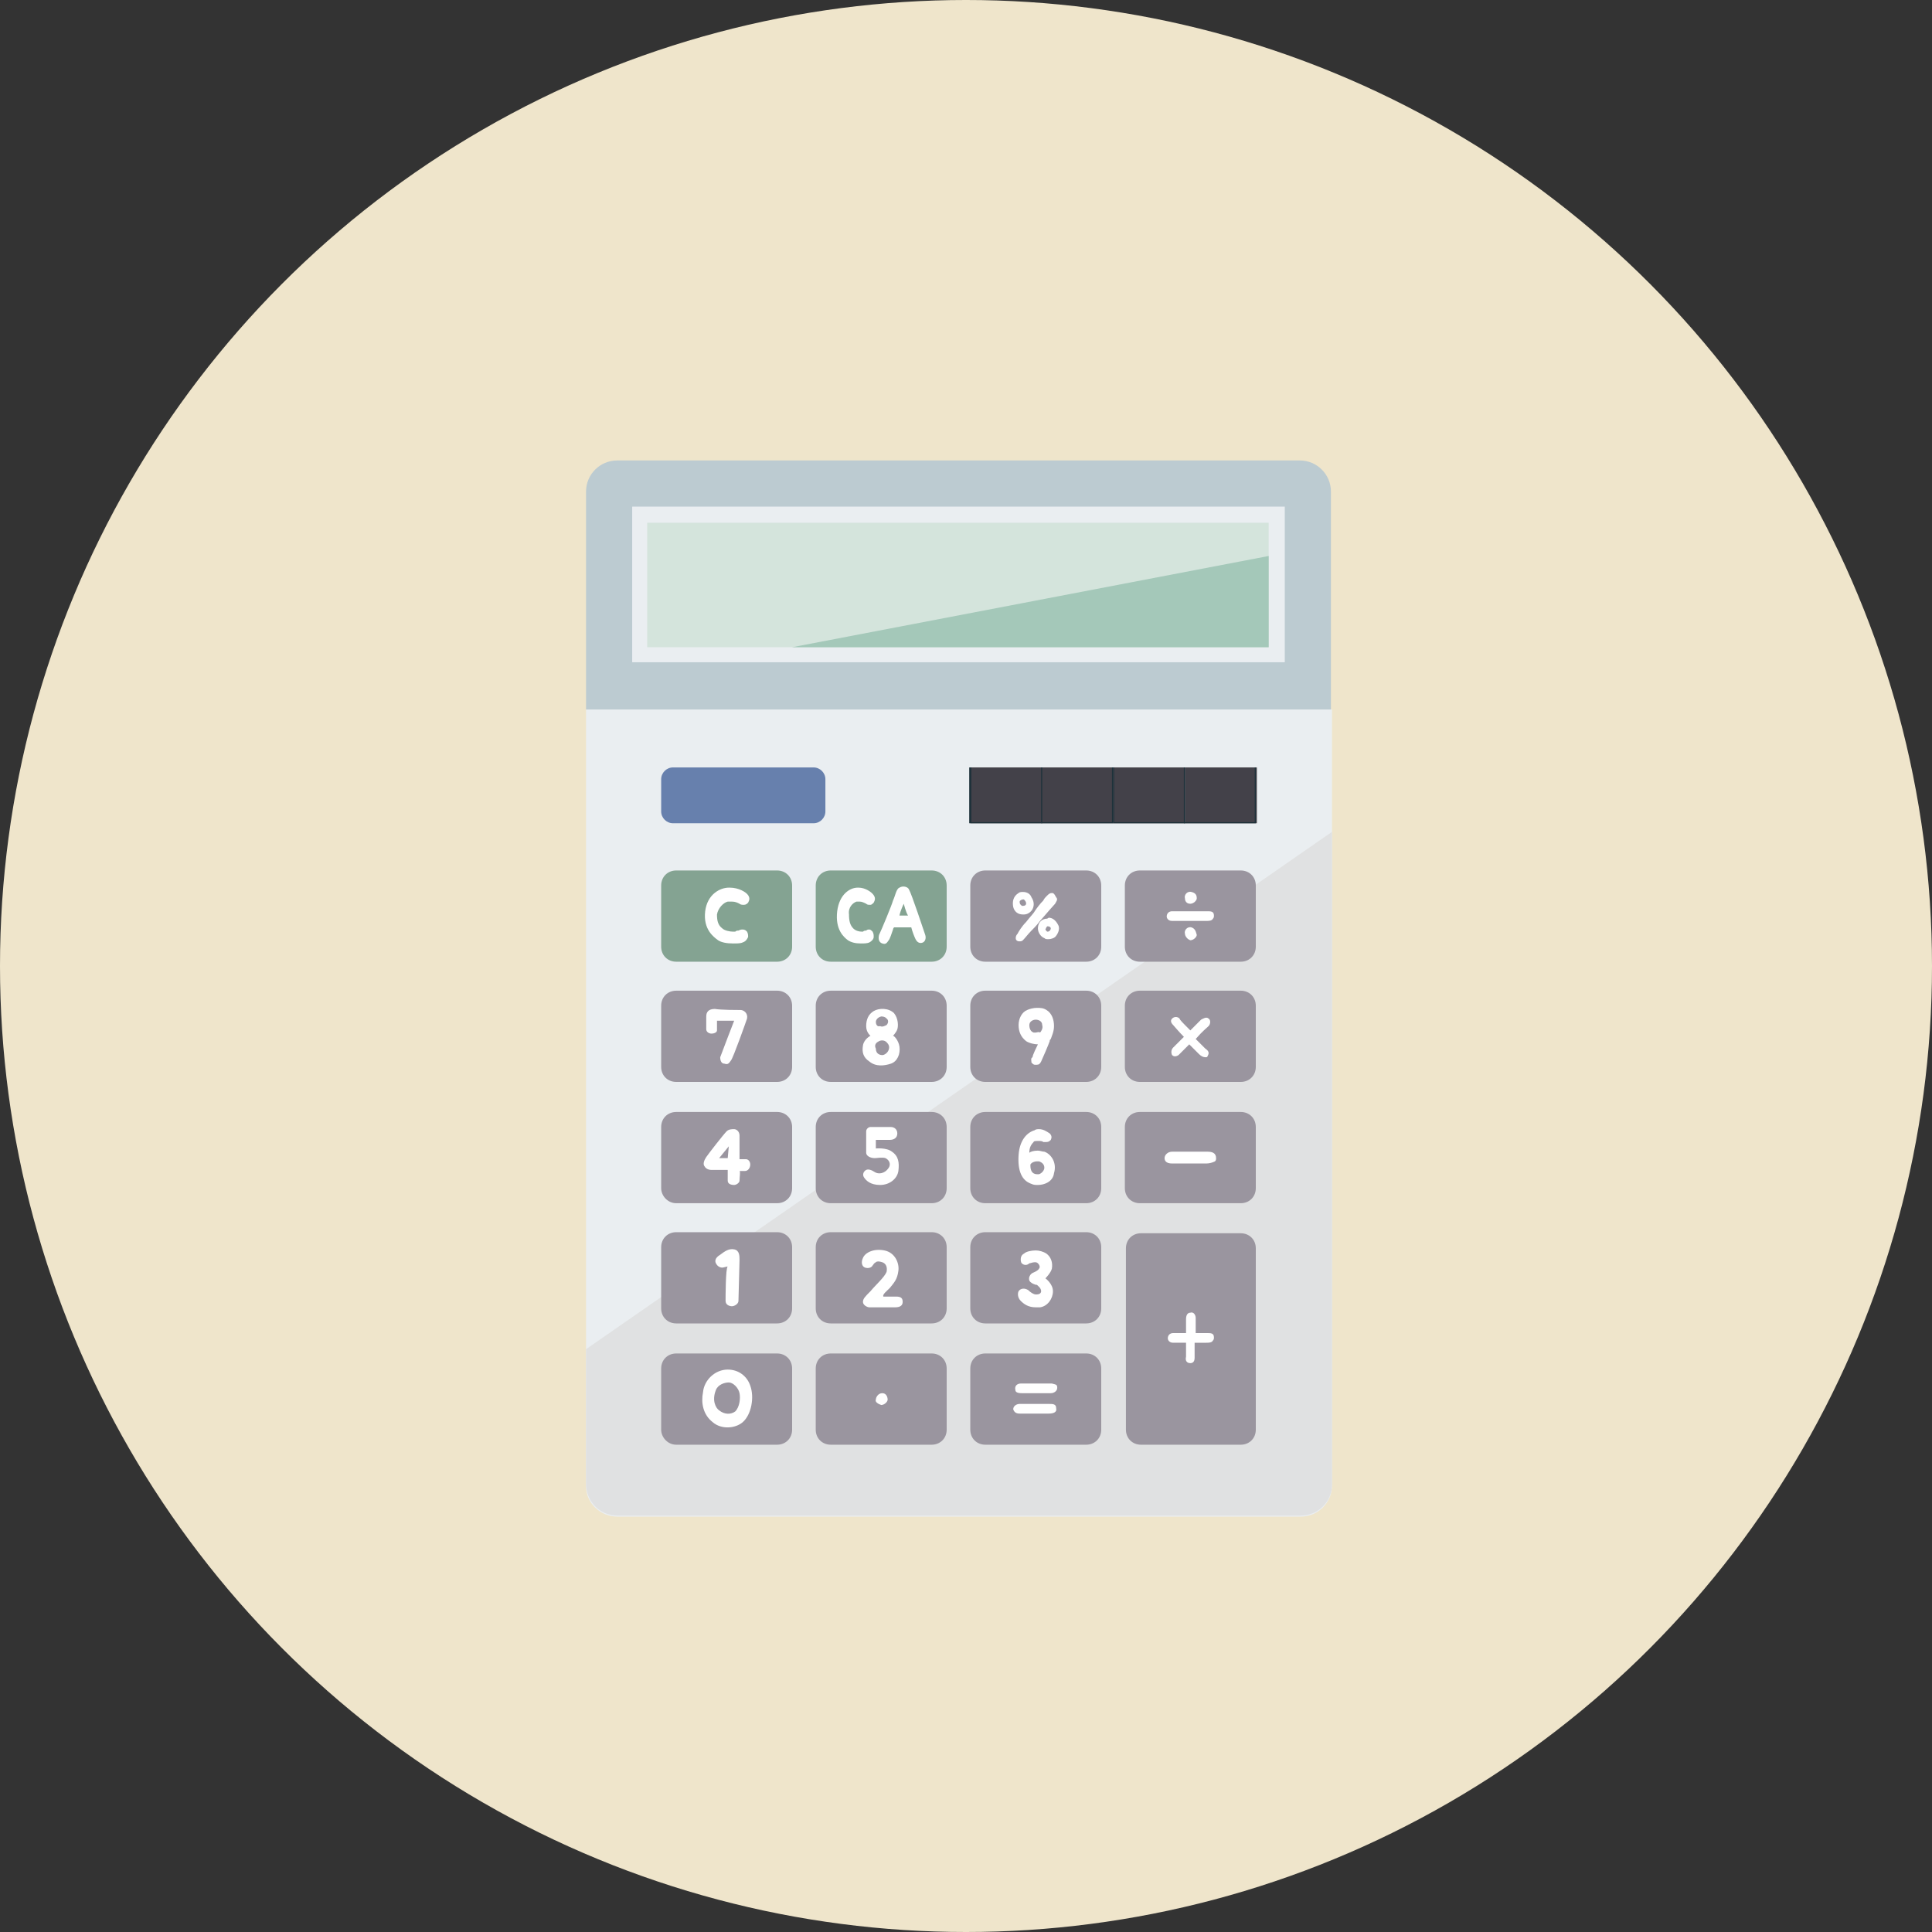 <?xml version="1.0" encoding="utf-8"?>
<!-- Generator: Adobe Illustrator 25.4.7, SVG Export Plug-In . SVG Version: 6.00 Build 0)  -->
<svg version="1.1" id="レイヤー_1" xmlns="http://www.w3.org/2000/svg" xmlns:xlink="http://www.w3.org/1999/xlink" x="0px"
	 y="0px" width="180px" height="180px" viewBox="0 0 180 180" style="enable-background:new 0 0 180 180;" xml:space="preserve">
<rect x="0" y="0" width="180" height="180" fill="#333333" stroke="none"/>
<style type="text/css">
	.st0{fill:#007AAF;}
	.st1{fill:#009C84;}
	.st2{fill:#92DDCE;}
	.st3{fill:none;stroke:#007AAF;stroke-width:2.5;stroke-linecap:round;stroke-linejoin:round;stroke-miterlimit:10;}
	.st4{fill:#FFFFFF;stroke:#007AAF;stroke-width:2.5;stroke-linecap:round;stroke-linejoin:round;stroke-miterlimit:10;}
	.st5{fill:#EFE5CB;}
	.st6{fill:#FFFFFF;}
	.st7{fill:#F9F9F9;}
	.st8{fill:#65917D;}
	.st9{fill:#93B2A2;}
	.st10{fill:#427372;}
	.st11{opacity:8.000000e-02;fill:#040000;enable-background:new    ;}
	.st12{fill:#D8D8D8;}
	.st13{fill:#66CAED;}
	.st14{opacity:5.000000e-02;fill:#040000;enable-background:new    ;}
	.st15{fill:#60BAD0;}
	.st16{fill:#C0CBDC;}
	.st17{fill:#8B9BB4;}
	.st18{fill:#3A4466;}
	.st19{fill:#5A6988;}
	.st20{fill:#262B44;}
	.st21{fill:#509ACC;}
	.st22{fill:#4A80C2;}
	.st23{fill:#4174E5;}
	.st24{opacity:0.1;fill:#040000;enable-background:new    ;}
	.st25{fill:#393939;}
	.st26{fill:#008688;}
	.st27{fill:#007779;}
	.st28{fill:#E6E6E6;}
	.st29{fill:#FF0E00;}
	.st30{fill:#D7D7D7;}
	.st31{fill:#525252;}
	.st32{fill:#006D6F;}
	.st33{fill:#005E60;}
	.st34{fill:#B6D6E0;}
	.st35{fill:#009FA1;}
	.st36{fill:#333333;}
	.st37{fill:#DFECEF;}
	.st38{fill:#FDFFFD;}
	.st39{fill:#9FB6AE;}
	.st40{fill:#C6E4DE;}
	.st41{fill:#81B0B6;}
	.st42{opacity:6.000000e-02;fill:#040000;}
	.st43{fill:#F9F6F4;}
	.st44{fill:#606060;}
	.st45{fill:#4D4D4D;}
	.st46{fill:#E9E6E4;}
	.st47{fill:#111111;}
	.st48{fill:#737B8B;}
	.st49{fill:none;stroke:#B7B7B7;stroke-width:0.992;stroke-linecap:round;stroke-linejoin:round;stroke-miterlimit:10;}
	.st50{fill:#737B8B;stroke:#301712;stroke-width:0.992;stroke-linecap:round;stroke-linejoin:round;stroke-miterlimit:10;}
	.st51{fill:#84A392;}
	.st52{fill:#789685;}
	.st53{fill:none;stroke:#EBEBEB;stroke-width:1.417;stroke-linecap:round;stroke-linejoin:round;stroke-miterlimit:10;}
	.st54{fill:none;stroke:#301712;stroke-width:1.417;stroke-linecap:round;stroke-linejoin:round;stroke-miterlimit:10;}
	.st55{fill:#F8E0A2;}
	.st56{fill:#EACB7E;}
	.st57{fill:none;}
	.st58{fill:#EBEBEB;}
	.st59{fill:#EFD59C;}
	.st60{fill:#F4F4F4;}
	.st61{fill:#3E3A39;}
	.st62{fill:#EFEFEF;}
	.st63{fill:#72BCC4;}
	.st64{fill:#F29600;}
	.st65{fill:#C8C9CA;}
	.st66{fill:#585757;}
	.st67{fill:#898989;}
	.st68{fill:#717071;}
	.st69{fill:#CCCCCC;}
	.st70{fill:#EBDEC8;}
	.st71{fill:#CA9538;}
	.st72{fill:#BC8639;}
	.st73{fill:#CB9E54;}
	.st74{fill:#E0C583;}
	.st75{fill:#B57D3A;}
	.st76{fill:#D3D3D3;}
	.st77{fill:#FFA58A;}
	.st78{fill:#0A0A0A;}
	.st79{fill:#F9917A;}
	.st80{fill:#E27E6D;}
	.st81{fill:#CC922F;}
	.st82{fill:#FFCB47;}
	.st83{fill:#BA7F2A;}
	.st84{fill:#EAEEF1;}
	.st85{fill:#E0E1E2;}
	.st86{fill:#BCCBD1;}
	.st87{fill:#D4E4DC;}
	.st88{fill:#A4C8B9;}
	.st89{fill:#9A959F;}
	.st90{fill:#6780AD;}
	.st91{fill:#434149;}
	.st92{fill:#1E313A;}
</style>
<circle class="st5" cx="90" cy="90" r="90"/>
<path class="st84" d="M57.5,141.3h63.7c1.6,0,2.9-1.3,2.9-2.9V66.1H54.6v72.4C54.6,140,55.9,141.3,57.5,141.3z"/>
<path class="st85" d="M57.5,141.2h63.7c1.6,0,2.9-1.3,2.9-2.9V77.5l-69.5,48.2v12.5C54.6,139.9,55.9,141.2,57.5,141.2z"/>
<path class="st86" d="M124,45.8c0-1.6-1.3-2.9-2.9-2.9H57.5c-1.6,0-2.9,1.3-2.9,2.9v20.3H124V45.8z"/>
<rect x="58.9" y="47.2" class="st84" width="60.8" height="14.5"/>
<rect x="60.3" y="48.7" class="st87" width="57.9" height="11.6"/>
<polygon class="st88" points="118.2,51.8 73.8,60.3 118.2,60.3 "/>
<path class="st89" d="M63,134.6h9.4c0.8,0,1.4-0.6,1.4-1.4v-5.7c0-0.8-0.6-1.4-1.4-1.4H63c-0.8,0-1.4,0.6-1.4,1.4v5.7
	C61.6,133.9,62.2,134.6,63,134.6z"/>
<path class="st89" d="M86.8,134.6c0.8,0,1.4-0.6,1.4-1.4v-5.7c0-0.8-0.6-1.4-1.4-1.4h-9.4c-0.8,0-1.4,0.6-1.4,1.4v5.7
	c0,0.8,0.6,1.4,1.4,1.4H86.8z"/>
<path class="st89" d="M101.2,134.6c0.8,0,1.4-0.6,1.4-1.4v-5.7c0-0.8-0.6-1.4-1.4-1.4h-9.4c-0.8,0-1.4,0.6-1.4,1.4v5.7
	c0,0.8,0.6,1.4,1.4,1.4H101.2z"/>
<path class="st89" d="M63,123.3h9.4c0.8,0,1.4-0.6,1.4-1.4v-5.7c0-0.8-0.6-1.4-1.4-1.4H63c-0.8,0-1.4,0.6-1.4,1.4v5.7
	C61.6,122.7,62.2,123.3,63,123.3z"/>
<path class="st89" d="M86.8,123.3c0.8,0,1.4-0.6,1.4-1.4v-5.7c0-0.8-0.6-1.4-1.4-1.4h-9.4c-0.8,0-1.4,0.6-1.4,1.4v5.7
	c0,0.8,0.6,1.4,1.4,1.4H86.8z"/>
<path class="st89" d="M101.2,123.3c0.8,0,1.4-0.6,1.4-1.4v-5.7c0-0.8-0.6-1.4-1.4-1.4h-9.4c-0.8,0-1.4,0.6-1.4,1.4v5.7
	c0,0.8,0.6,1.4,1.4,1.4H101.2z"/>
<path class="st89" d="M115.6,134.6c0.8,0,1.4-0.6,1.4-1.4v-16.9c0-0.8-0.6-1.4-1.4-1.4h-9.3c-0.8,0-1.4,0.6-1.4,1.4v16.9
	c0,0.8,0.6,1.4,1.4,1.4H115.6z"/>
<path class="st89" d="M63,112.1h9.4c0.8,0,1.4-0.6,1.4-1.4V105c0-0.8-0.6-1.4-1.4-1.4H63c-0.8,0-1.4,0.6-1.4,1.4v5.7
	C61.6,111.4,62.2,112.1,63,112.1z"/>
<path class="st89" d="M86.8,112.1c0.8,0,1.4-0.6,1.4-1.4V105c0-0.8-0.6-1.4-1.4-1.4h-9.4c-0.8,0-1.4,0.6-1.4,1.4v5.7
	c0,0.8,0.6,1.4,1.4,1.4H86.8z"/>
<path class="st89" d="M101.2,112.1c0.8,0,1.4-0.6,1.4-1.4V105c0-0.8-0.6-1.4-1.4-1.4h-9.4c-0.8,0-1.4,0.6-1.4,1.4v5.7
	c0,0.8,0.6,1.4,1.4,1.4H101.2z"/>
<path class="st89" d="M115.6,112.1c0.8,0,1.4-0.6,1.4-1.4V105c0-0.8-0.6-1.4-1.4-1.4h-9.4c-0.8,0-1.4,0.6-1.4,1.4v5.7
	c0,0.8,0.6,1.4,1.4,1.4H115.6z"/>
<path class="st89" d="M63,100.8h9.4c0.8,0,1.4-0.6,1.4-1.4v-5.7c0-0.8-0.6-1.4-1.4-1.4H63c-0.8,0-1.4,0.6-1.4,1.4v5.7
	C61.6,100.2,62.2,100.8,63,100.8z"/>
<path class="st89" d="M86.8,100.8c0.8,0,1.4-0.6,1.4-1.4v-5.7c0-0.8-0.6-1.4-1.4-1.4h-9.4c-0.8,0-1.4,0.6-1.4,1.4v5.7
	c0,0.8,0.6,1.4,1.4,1.4H86.8z"/>
<path class="st89" d="M101.2,100.8c0.8,0,1.4-0.6,1.4-1.4v-5.7c0-0.8-0.6-1.4-1.4-1.4h-9.4c-0.8,0-1.4,0.6-1.4,1.4v5.7
	c0,0.8,0.6,1.4,1.4,1.4H101.2z"/>
<path class="st89" d="M115.6,100.8c0.8,0,1.4-0.6,1.4-1.4v-5.7c0-0.8-0.6-1.4-1.4-1.4h-9.4c-0.8,0-1.4,0.6-1.4,1.4v5.7
	c0,0.8,0.6,1.4,1.4,1.4H115.6z"/>
<path class="st51" d="M63,89.6h9.4c0.8,0,1.4-0.6,1.4-1.4v-5.7c0-0.8-0.6-1.4-1.4-1.4H63c-0.8,0-1.4,0.6-1.4,1.4v5.7
	C61.6,89,62.2,89.6,63,89.6z"/>
<path class="st51" d="M86.8,89.6c0.8,0,1.4-0.6,1.4-1.4v-5.7c0-0.8-0.6-1.4-1.4-1.4h-9.4c-0.8,0-1.4,0.6-1.4,1.4v5.7
	c0,0.8,0.6,1.4,1.4,1.4H86.8z"/>
<path class="st89" d="M101.2,89.6c0.8,0,1.4-0.6,1.4-1.4v-5.7c0-0.8-0.6-1.4-1.4-1.4h-9.4c-0.8,0-1.4,0.6-1.4,1.4v5.7
	c0,0.8,0.6,1.4,1.4,1.4H101.2z"/>
<path class="st89" d="M115.6,89.6c0.8,0,1.4-0.6,1.4-1.4v-5.7c0-0.8-0.6-1.4-1.4-1.4h-9.4c-0.8,0-1.4,0.6-1.4,1.4v5.7
	c0,0.8,0.6,1.4,1.4,1.4H115.6z"/>
<g>
	<path class="st90" d="M62.7,76.7h13.1c0.6,0,1.1-0.5,1.1-1.1v-3c0-0.6-0.5-1.1-1.1-1.1H62.7c-0.6,0-1.1,0.5-1.1,1.1v3
		C61.6,76.2,62.1,76.7,62.7,76.7z"/>
	<g>
		<rect x="90.4" y="71.5" class="st91" width="6.7" height="5.2"/>
		<path class="st92" d="M97,71.5h-6.7v5.2H97V71.5z M97,76.6h-6.5v-5.1H97V76.6z"/>
	</g>
	<g>
		<rect x="97" y="71.5" class="st91" width="6.7" height="5.2"/>
		<path class="st92" d="M97,71.5v5.2h6.7v-5.2H97z M103.6,76.6h-6.5v-5.1h6.5V76.6z"/>
	</g>
	<g>
		<rect x="103.7" y="71.5" class="st91" width="6.7" height="5.2"/>
		<path class="st92" d="M110.4,71.5h-6.7v5.2h6.7V71.5z M110.3,76.6h-6.5v-5.1h6.5V76.6z"/>
	</g>
	<g>
		<rect x="110.4" y="71.5" class="st91" width="6.7" height="5.2"/>
		<path class="st92" d="M117,71.5h-6.7v5.2h6.7V71.5z M116.9,76.6h-6.5v-5.1h6.5V76.6z"/>
	</g>
</g>
<path class="st6" d="M66.4,132.5c0.8,0.7,2.1,0.6,2.8,0c0.8-0.7,1.1-2.3,0.7-3.4c-0.3-0.9-1.1-1.5-2.1-1.5c-1.2,0-2.2,1-2.3,2.1
	C65.3,130.7,65.5,131.8,66.4,132.5z M66.7,129.5c0.2-0.5,0.8-0.7,1.2-0.7c0.4,0,0.9,0.5,1,1c0.1,0.5,0,1.3-0.4,1.7
	c-0.4,0.3-1,0.3-1.5-0.1C66.7,131.2,66.3,130.5,66.7,129.5z"/>
<path class="st6" d="M67.6,117.9C67.6,117.9,67.6,117.9,67.6,117.9C67.7,117.9,67.7,117.9,67.6,117.9z"/>
<path class="st6" d="M67.6,121.2c0,0.4,0.4,0.5,0.6,0.5c0.2,0,0.6-0.2,0.6-0.5c0-0.3,0.1-3.4,0.1-3.8c0-0.4,0-0.9-0.5-1
	c-0.5-0.1-0.9,0.2-1.3,0.5c-0.5,0.3-0.5,0.6-0.4,0.8c0.1,0.2,0.3,0.4,0.6,0.4c0.1,0,0.4-0.1,0.5-0.1c0,0,0,0,0,0c0,0,0,0,0,0
	C67.6,118.1,67.6,120.9,67.6,121.2z"/>
<path class="st6" d="M82.9,120c0.4-0.5,0.7-0.8,0.8-1.6c0.1-0.7-0.3-1.7-1.3-1.9c-1-0.2-1.8,0.2-2,0.7c-0.2,0.4-0.1,0.8,0.2,0.9
	c0.3,0.1,0.6,0,0.7-0.2c0.1-0.1,0.1-0.2,0.3-0.3c0.1-0.1,0.3-0.1,0.6,0c0.3,0.1,0.5,0.4,0.4,0.9c-0.2,0.5-1,1.2-1.5,1.8
	c-0.5,0.5-0.7,0.7-0.7,1c0,0.3,0.4,0.5,0.6,0.5c0.3,0,1.9,0,2.4,0c0.5,0,0.7-0.2,0.7-0.5c0-0.3-0.1-0.5-0.6-0.5c-0.4,0-1.1,0-1.2,0
	C82.2,120.6,82.6,120.3,82.9,120z"/>
<path class="st6" d="M96.6,120.6c0,0-0.1,0-0.1,0c-0.2,0-0.5-0.2-0.7-0.4c-0.3-0.2-0.7-0.2-0.9,0.1c-0.1,0.2-0.1,0.6,0.2,0.9
	c0.3,0.3,0.7,0.6,1.4,0.6c0.1,0,0.2,0,0.4,0c0.7-0.1,1.2-0.8,1.2-1.5c0-0.7-0.7-1.2-0.7-1.2s0.5-0.5,0.6-0.9
	c0.1-0.6-0.1-1.1-0.5-1.4c-0.3-0.2-0.7-0.3-1-0.3c-0.4,0-0.9,0.1-1.1,0.3c-0.2,0.1-0.3,0.3-0.3,0.5c0,0.1,0,0.3,0.1,0.4
	c0.2,0.2,0.5,0.2,0.7,0c0.1,0,0.3-0.1,0.5-0.1c0.1,0,0.2,0,0.3,0.1c0.2,0.2,0.2,0.4,0.1,0.5c-0.1,0.2-0.4,0.3-0.6,0.4
	c-0.2,0.1-0.4,0.4-0.3,0.7c0.1,0.2,0.3,0.3,0.6,0.4l0.1,0c0.1,0.1,0.4,0.3,0.4,0.6C97,120.5,96.8,120.6,96.6,120.6z"/>
<path class="st6" d="M67.8,109.1C67.8,109.1,67.8,109.1,67.8,109.1C67.8,109.1,67.8,109.1,67.8,109.1z"/>
<path class="st6" d="M68.4,105.2c-0.2,0-0.5,0-0.7,0.2c-0.3,0.3-1.7,2.1-1.9,2.4c-0.2,0.3-0.3,0.6-0.2,0.8c0.1,0.2,0.3,0.4,0.7,0.4
	c0.4,0,1.5,0,1.5,0c0,0,0,0,0,0c0,0,0,0,0,0c0,0.1,0,0.7,0,1c0,0.3,0.3,0.4,0.6,0.4c0.2,0,0.5-0.2,0.5-0.4c0-0.3,0.1-0.9,0-0.9
	c0,0,0.2,0,0.5,0c0.3,0,0.5-0.3,0.5-0.6c0-0.3-0.2-0.5-0.4-0.5c-0.2,0-0.6,0-0.6,0c0-0.1,0-1.6,0-2.2
	C68.9,105.4,68.6,105.2,68.4,105.2z M67.8,107.9l-0.8,0l0.9-1.1L67.8,107.9z"/>
<path class="st6" d="M81.5,109.2c-0.3-0.2-0.6-0.3-0.8-0.2c-0.2,0.1-0.4,0.4-0.2,0.7c0.2,0.3,0.6,0.7,1.5,0.7c0.9,0,1.6-0.6,1.7-1.3
	c0.1-0.8,0-1.4-0.6-1.8c-0.5-0.4-1.5-0.3-1.5-0.3l0-0.8c0,0,0.9,0,1.3,0c0.4,0,0.7-0.2,0.7-0.6c0-0.4-0.3-0.6-0.6-0.6
	c-0.3,0-1.3,0-1.9,0c-0.2,0-0.4,0.2-0.4,0.4c0,0.6,0,1.8,0,2c0,0.3,0.4,0.5,0.8,0.5c0.2,0,0.7-0.1,1,0c0.4,0.2,0.5,0.6,0.3,0.9
	C82.4,109.4,81.8,109.4,81.5,109.2z"/>
<path class="st6" d="M96.8,106.3c0.1,0,0.3,0,0.4,0.1c0.1,0,0.2,0,0.3,0c0.2,0,0.3-0.1,0.4-0.2c0.1-0.2,0.1-0.4-0.1-0.6
	c-0.3-0.2-0.6-0.4-1-0.4c-0.1,0-0.3,0-0.4,0.1c-0.7,0.2-1.4,0.9-1.5,2.3c-0.1,1.5,0.3,2.4,1.2,2.7c0.2,0.1,0.4,0.1,0.6,0.1
	c0.6,0,1.4-0.3,1.5-1.1c0.3-1-0.3-1.8-0.9-2c-0.2,0-0.4-0.1-0.6-0.1c-0.4,0-0.7,0.1-0.8,0.2c0-0.4,0.1-0.7,0.4-1
	C96.3,106.3,96.5,106.3,96.8,106.3z M96,108.5c0.1-0.2,0.4-0.3,0.6-0.3c0.1,0,0.1,0,0.2,0c0.3,0.1,0.5,0.3,0.5,0.6
	c0,0.2-0.2,0.5-0.5,0.6c-0.1,0-0.1,0-0.2,0c-0.2,0-0.4-0.1-0.5-0.3C96,108.9,96,108.7,96,108.5z"/>
<path class="st6" d="M67.5,99.1c0.3,0.1,0.4,0,0.6-0.3c0.2-0.2,1.4-3.6,1.5-3.9c0.1-0.5-0.3-0.8-0.6-0.8c-0.3,0-1.8,0-2.4-0.1
	c-0.6,0-0.8,0.3-0.8,0.7c0,0.3,0,1,0,1.2c0,0.2,0.2,0.4,0.5,0.4c0.2,0,0.5-0.1,0.5-0.3c0-0.2,0-0.9,0-0.9l1.6,0c0,0-1.2,3.1-1.3,3.4
	C67.1,98.8,67.2,99.1,67.5,99.1z"/>
<path class="st6" d="M80.4,97.4c-0.1,0.6,0,1.1,0.6,1.5c0.6,0.5,1.4,0.4,2,0.2c0.6-0.2,0.9-0.9,0.8-1.6c-0.1-0.6-0.5-1-0.6-1
	c0,0,0.3-0.3,0.4-0.6c0.1-0.3,0.1-1-0.3-1.5c-0.5-0.5-1.4-0.5-1.9-0.2c-0.5,0.3-0.7,0.8-0.7,1.4c0,0.6,0.4,0.9,0.4,0.9
	S80.5,96.8,80.4,97.4z M81.6,95.2c0-0.1,0.1-0.4,0.5-0.5c0.4,0,0.5,0.2,0.6,0.3c0.1,0.2,0,0.4-0.1,0.5c-0.2,0.1-0.4,0.2-0.6,0.1
	C81.7,95.7,81.6,95.4,81.6,95.2z M81.9,97c0.2-0.1,0.5-0.1,0.7,0.1c0.2,0.2,0.3,0.4,0.2,0.7c-0.1,0.3-0.4,0.5-0.6,0.5
	c-0.2,0-0.6-0.1-0.6-0.6C81.4,97.3,81.7,97.1,81.9,97z"/>
<path class="st6" d="M96.1,99c0.1,0.1,0.2,0.2,0.3,0.2c0.1,0,0.1,0,0.2,0c0.2,0,0.3-0.1,0.4-0.3c0.1-0.2,0.7-1.6,0.8-1.9
	c0-0.1,0-0.1,0.1-0.2c0.1-0.3,0.3-0.7,0.3-1.2c0-0.6-0.2-1.2-0.7-1.5c-0.3-0.2-0.6-0.2-0.9-0.2c-0.3,0-0.7,0.1-0.9,0.2
	c-0.5,0.2-0.8,0.8-0.8,1.4c0,0.6,0.2,1.1,0.7,1.5c0.3,0.2,0.8,0.3,1.1,0.3c0,0,0,0,0,0c-0.1,0.2-0.5,1-0.5,1.2
	C96,98.6,96.1,98.8,96.1,99z M96.5,96.2c-0.1,0-0.2,0-0.2,0c-0.3-0.1-0.4-0.4-0.4-0.7c0-0.3,0.3-0.5,0.6-0.5h0
	c0.2,0,0.6,0.1,0.6,0.5c0.1,0.3-0.1,0.6-0.2,0.7C96.8,96.1,96.6,96.2,96.5,96.2z"/>
<path class="st6" d="M82.1,130.9c0.3,0,0.6-0.3,0.6-0.5s-0.1-0.6-0.5-0.6c-0.4,0-0.6,0.4-0.6,0.6C81.5,130.6,81.8,130.8,82.1,130.9z
	"/>
<path class="st6" d="M110.9,127c0.2,0,0.4-0.1,0.4-0.5c0-0.1,0-0.7,0-1.4c0.3,0,0.9,0,1.1,0c0.2,0,0.5,0,0.6-0.2
	c0.1-0.1,0.1-0.2,0.1-0.3c0-0.4-0.3-0.4-0.6-0.4c0,0-0.2,0-0.4,0c-0.2,0-0.4,0-0.7,0c0-0.7,0-1.3,0-1.4c0-0.3-0.2-0.6-0.5-0.5
	c-0.3,0-0.4,0.3-0.4,0.6c0,0.1,0,0.7,0,1.3c-0.2,0-0.4,0-0.5,0c-0.3,0-0.6,0-0.7,0c-0.3,0-0.5,0.2-0.5,0.5c0,0.1,0.1,0.4,0.5,0.4
	c0.1,0,0.6,0,1.2,0c0,0.3,0,0.6,0,0.8c0,0.3,0,0.4,0,0.5C110.4,126.8,110.6,127,110.9,127z"/>
<path class="st6" d="M110.9,108.4c0.4,0,1.3,0,1.5,0c0.3,0,0.6-0.1,0.8-0.2c0.1-0.1,0.1-0.2,0.1-0.3c0-0.5-0.4-0.6-0.8-0.6
	c-0.1,0-0.3,0-0.6,0c-0.7,0-1,0-1.8,0c-0.4,0-0.8,0-0.9,0c-0.4,0-0.7,0.3-0.7,0.6c0,0.2,0.1,0.5,0.7,0.5
	C109.3,108.4,109.8,108.4,110.9,108.4z"/>
<path class="st6" d="M109.2,84.9c-0.3,0-0.5,0.2-0.5,0.5c0,0.1,0.1,0.4,0.5,0.4c0.2,0,1.3,0,2.1,0c0.3,0,1,0,1.1,0
	c0.2,0,0.5,0,0.6-0.2c0.1-0.1,0.1-0.2,0.1-0.3c0-0.4-0.3-0.4-0.6-0.4c0,0-0.2,0-0.4,0c-0.5,0-1.5,0-2.1,0
	C109.6,84.9,109.3,84.9,109.2,84.9z"/>
<path class="st6" d="M110.9,84.2c0.3,0,0.6-0.3,0.6-0.5c0-0.3-0.1-0.5-0.5-0.6c-0.4-0.1-0.7,0.3-0.6,0.6
	C110.4,83.9,110.5,84.2,110.9,84.2z"/>
<path class="st6" d="M111,86.4c-0.4-0.1-0.7,0.3-0.6,0.6c0,0.2,0.2,0.5,0.5,0.6c0.3,0,0.6-0.3,0.6-0.5
	C111.4,86.7,111.3,86.5,111,86.4z"/>
<path class="st6" d="M112.6,95.6c0.2-0.2,0.2-0.6,0-0.7c-0.2-0.2-0.5,0-0.7,0.1c-0.1,0.1-0.5,0.5-1,1c-0.1-0.1-0.3-0.3-0.4-0.4
	c-0.2-0.2-0.6-0.6-0.6-0.7c-0.2-0.2-0.5-0.2-0.7,0c-0.1,0.1-0.2,0.3,0.1,0.6c0.1,0.1,0.5,0.6,1,1.1c-0.2,0.2-0.4,0.4-0.6,0.6
	c-0.2,0.2-0.4,0.4-0.4,0.4c-0.2,0.2-0.2,0.5-0.1,0.7c0.1,0.1,0.3,0.2,0.6,0c0.1-0.1,0.5-0.5,1-1c0.3,0.3,0.8,0.8,0.9,0.9
	c0.2,0.2,0.4,0.3,0.6,0.3c0.1,0,0.2,0,0.2-0.1c0.2-0.3,0.1-0.5-0.2-0.7c0,0-0.2-0.2-0.3-0.3c-0.1-0.1-0.4-0.4-0.6-0.6
	C112,96.1,112.5,95.7,112.6,95.6z"/>
<path class="st6" d="M95,131.7c0.3,0,2.3,0,2.7,0c0.4,0,0.8-0.1,0.7-0.5c0-0.4-0.3-0.4-0.7-0.4c-0.3,0-2.4,0-2.7,0
	c-0.3,0-0.6,0.2-0.6,0.5C94.5,131.6,94.7,131.7,95,131.7z"/>
<path class="st6" d="M95.2,129.8c0.2,0,2.4,0,2.7,0c0.3,0,0.6-0.2,0.6-0.5c0-0.3-0.1-0.3-0.5-0.4c-0.3,0-2.4,0-2.9,0
	c-0.3,0-0.6,0.2-0.5,0.6C94.6,129.7,94.8,129.8,95.2,129.8z"/>
<path class="st6" d="M67.8,84c0.1,0,0.3,0,0.4,0c0.3,0,0.5,0.1,0.7,0.2c0.1,0.1,0.3,0.1,0.4,0.1c0.2,0,0.3-0.1,0.4-0.2
	c0.1-0.2,0.2-0.4,0-0.7c-0.2-0.3-0.9-0.7-1.7-0.7c0,0-0.1,0-0.1,0c-0.8,0-2,0.6-2.2,2.2c-0.2,1.7,0.8,2.4,1.2,2.7
	c0.3,0.2,0.8,0.3,1.4,0.3c0.4,0,0.7,0,0.9-0.1c0.3-0.1,0.4-0.3,0.5-0.5c0-0.2,0-0.3-0.1-0.5c-0.1-0.1-0.2-0.2-0.4-0.2
	c-0.1,0-0.2,0-0.4,0.1c-0.1,0-0.2,0-0.3,0.1c0,0-0.1,0-0.2,0c-0.3,0-0.8-0.1-1-0.3c-0.4-0.3-0.5-0.7-0.5-1.3
	C66.9,84.6,67.4,84.1,67.8,84z"/>
<g>
	<path class="st6" d="M79.8,84c0.1,0,0.2,0,0.3,0c0.2,0,0.4,0.1,0.6,0.2c0.1,0.1,0.2,0.1,0.4,0.1c0.1,0,0.2-0.1,0.3-0.2
		c0.1-0.2,0.2-0.4,0-0.7c-0.2-0.3-0.8-0.7-1.4-0.7c0,0,0,0-0.1,0c-0.7,0-1.7,0.6-1.9,2.2c-0.2,1.7,0.6,2.4,1,2.7
		c0.3,0.2,0.7,0.3,1.2,0.3c0.3,0,0.6,0,0.8-0.1c0.2-0.1,0.4-0.3,0.4-0.5c0-0.2,0-0.3-0.1-0.5c-0.1-0.1-0.2-0.2-0.3-0.2
		c-0.1,0-0.2,0-0.3,0.1c-0.1,0-0.2,0-0.3,0.1c0,0-0.1,0-0.1,0c-0.3,0-0.6-0.1-0.8-0.3c-0.3-0.3-0.4-0.7-0.4-1.3
		C79,84.5,79.5,84.1,79.8,84z"/>
	<path class="st6" d="M82.8,87.6c0.1-0.1,0.3-0.7,0.4-1c0,0,0-0.1,0.1-0.2l1.6,0c0.1,0.4,0.3,0.9,0.4,1.1c0.2,0.4,0.5,0.4,0.7,0.3
		c0.2-0.1,0.3-0.4,0.2-0.7c-0.1-0.3-1.3-3.9-1.5-4.2c-0.1-0.3-0.6-0.4-0.9-0.2c-0.3,0.1-0.4,0.8-0.6,1.2c-0.1,0.4-1.1,2.8-1.3,3.2
		c-0.1,0.4,0,0.7,0.3,0.8C82.5,88,82.6,87.9,82.8,87.6z M84.2,84.2c0,0,0.2,0.8,0.4,1.1l-0.8,0C83.9,84.8,84.2,84.2,84.2,84.2z"/>
</g>
<g>
	<path class="st6" d="M98,83.2c-0.2,0-0.3,0.1-0.5,0.3c-0.1,0.1-0.2,0.2-0.3,0.4c-0.3,0.3-0.6,0.7-0.8,1c-0.1,0.2-0.5,0.6-0.8,1
		c-0.4,0.4-0.7,0.9-0.8,1.1c-0.2,0.2-0.2,0.5-0.1,0.6c0.1,0.1,0.2,0.1,0.3,0.1c0.1,0,0.2,0,0.3-0.1c0.2-0.2,0.5-0.6,0.8-0.9l0.1-0.1
		c0.1-0.1,0.4-0.4,0.7-0.8c0.6-0.7,1.3-1.5,1.4-1.6l0,0c0.1-0.2,0.3-0.4,0.1-0.6C98.2,83.2,98.1,83.2,98,83.2z"/>
	<path class="st6" d="M95.3,83.1c-0.1,0-0.3,0-0.4,0.1c-0.5,0.3-0.6,0.8-0.5,1.3c0.1,0.4,0.4,0.7,0.9,0.7c0,0,0,0,0.1,0
		c0.4,0,0.7-0.3,0.8-0.5c0.2-0.4,0.1-0.8-0.1-1.1C96,83.3,95.7,83.1,95.3,83.1z M95.6,84.2c0,0.1-0.1,0.2-0.3,0.2
		c-0.1,0-0.1,0-0.2-0.1c-0.1-0.1-0.1-0.2-0.1-0.3c0-0.1,0.2-0.2,0.3-0.2c0.1,0,0.1,0,0.1,0C95.6,84,95.6,84.1,95.6,84.2z"/>
	<path class="st6" d="M97.4,85.6c-0.5,0.1-0.7,0.5-0.7,0.9c0,0.4,0.3,0.8,0.6,0.9c0.1,0.1,0.2,0.1,0.4,0.1c0.2,0,0.5-0.1,0.6-0.2
		c0.2-0.2,0.5-0.7,0.3-1.1c-0.2-0.4-0.5-0.7-0.9-0.7C97.6,85.6,97.5,85.6,97.4,85.6z M97.9,86.5c0,0.1-0.1,0.3-0.3,0.3c0,0,0,0,0,0
		c-0.1,0-0.2-0.2-0.2-0.2s0.1-0.3,0.2-0.3C97.8,86.3,97.9,86.4,97.9,86.5z"/>
</g>
</svg>
